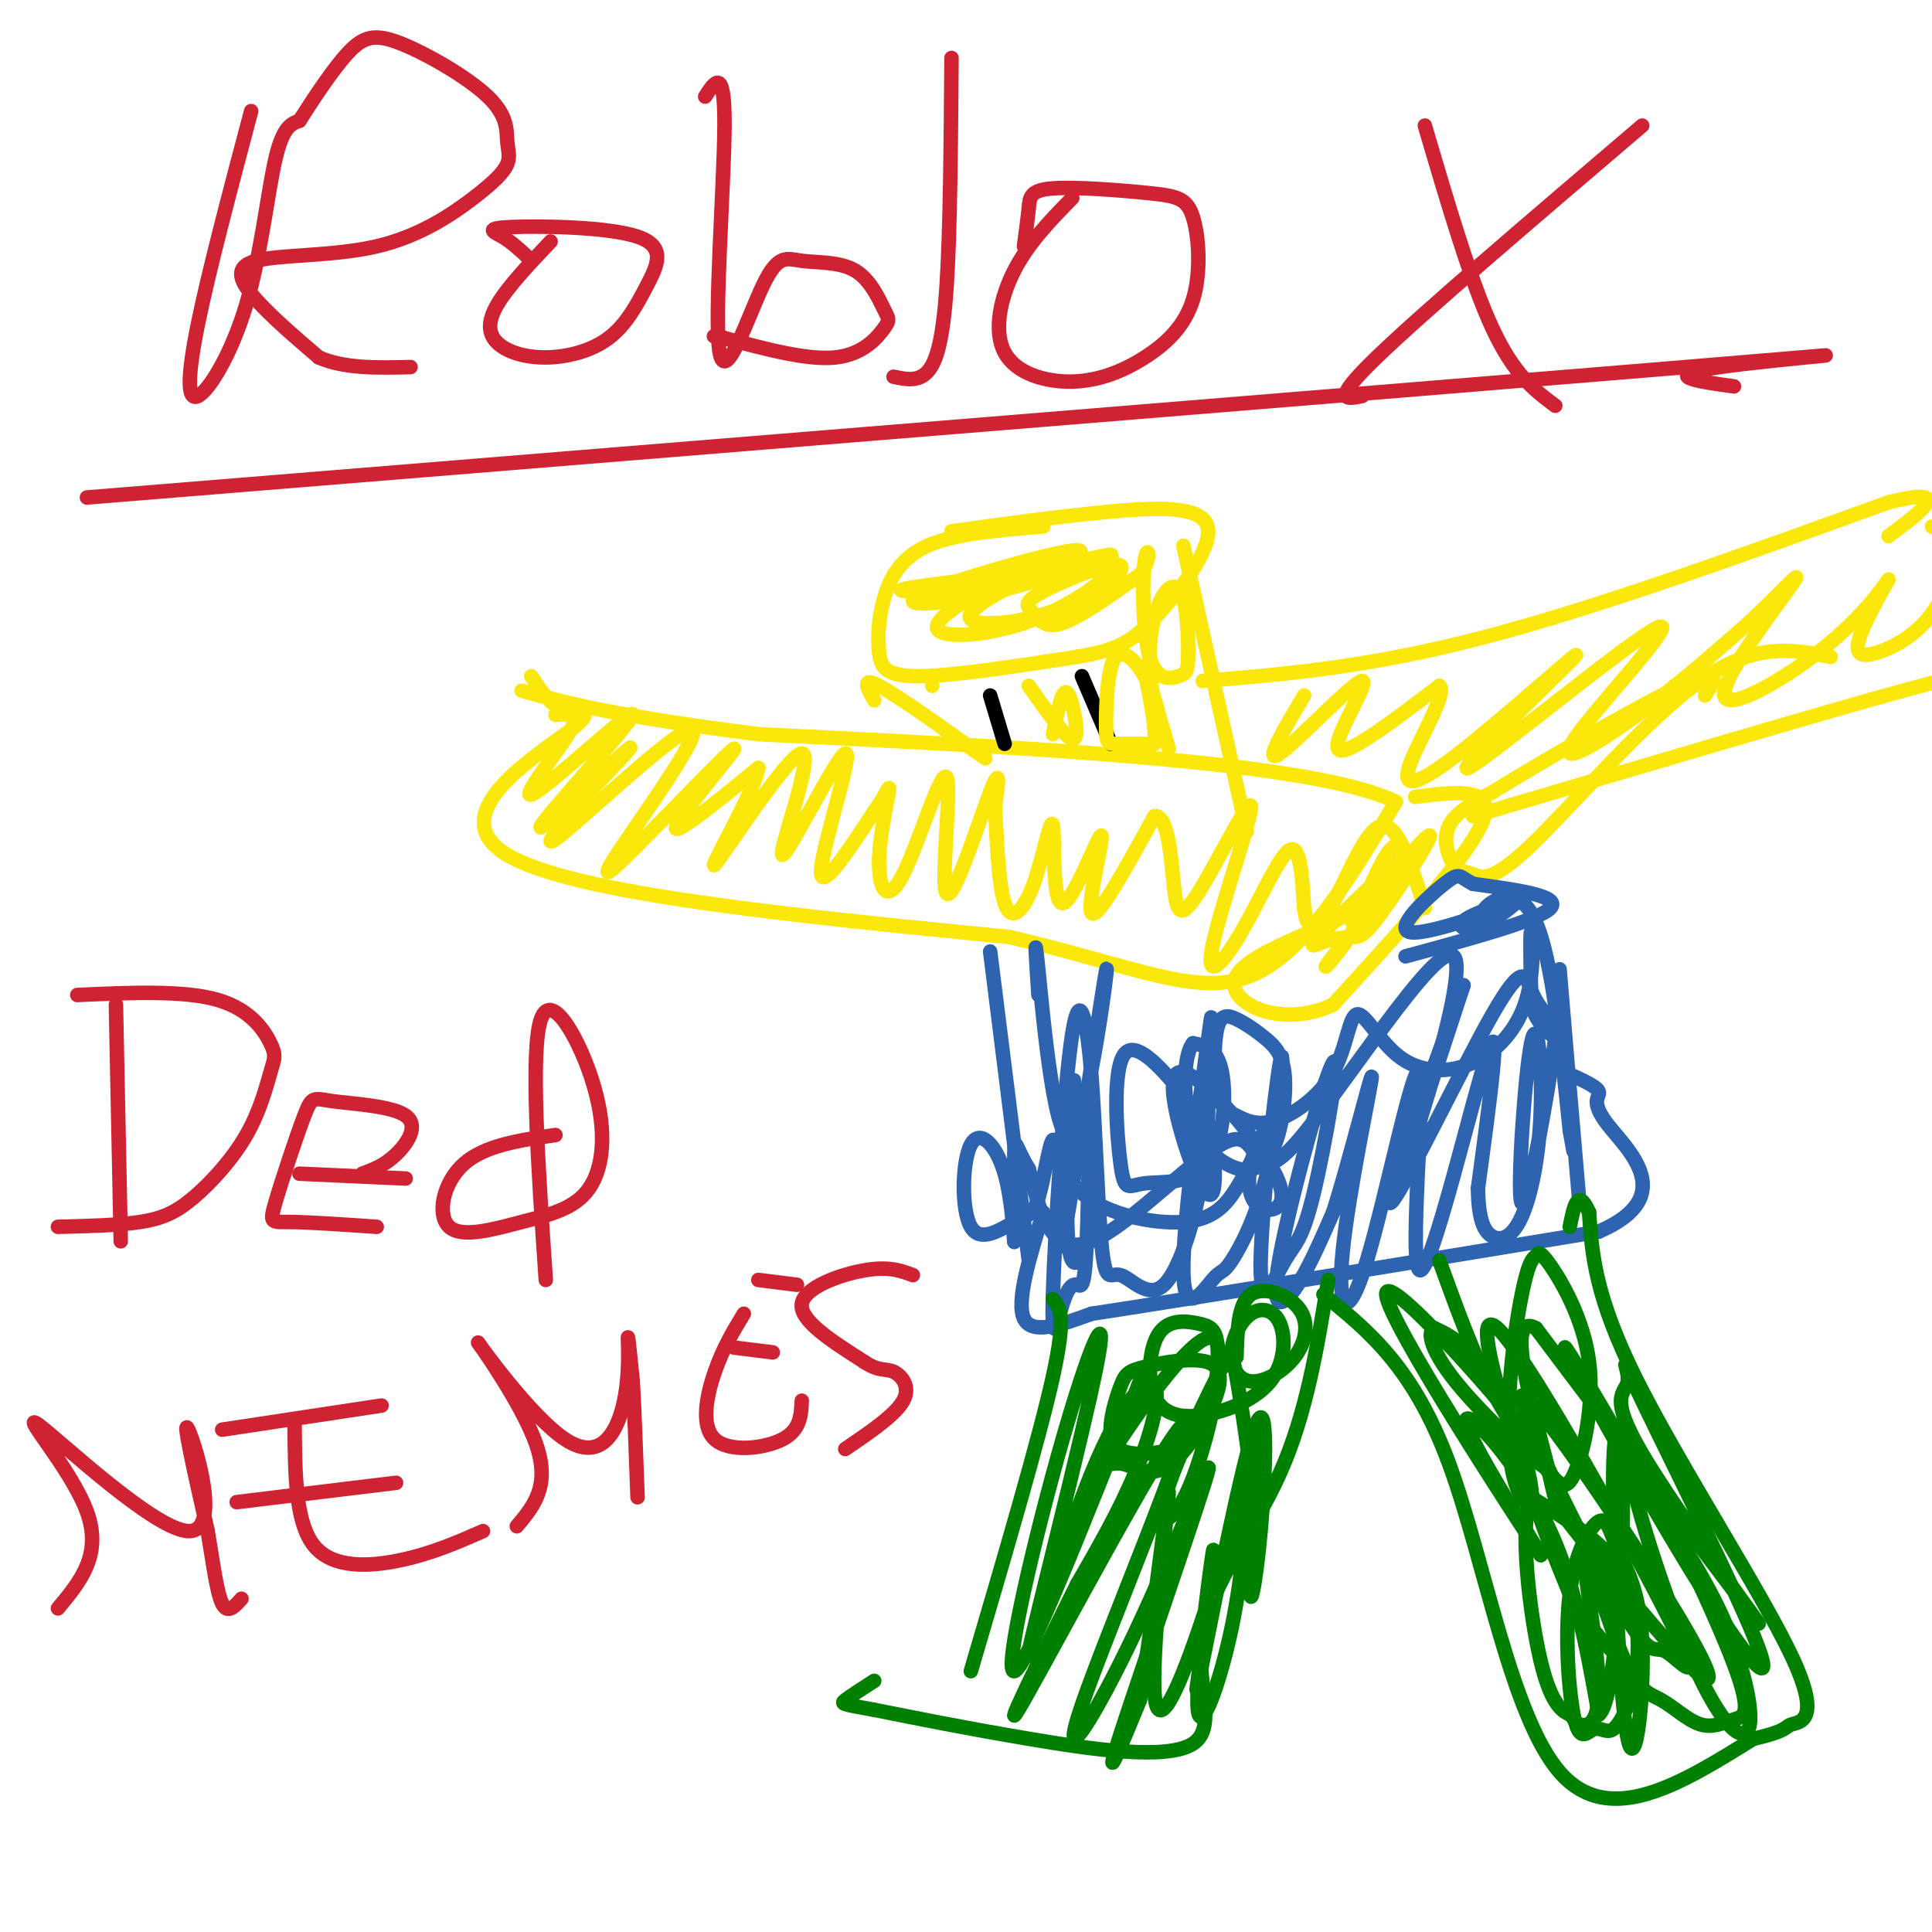 <svg viewBox='0 0 400 400' version='1.1' xmlns='http://www.w3.org/2000/svg' xmlns:xlink='http://www.w3.org/1999/xlink'><g fill='none' stroke='#fae80b' stroke-width='3' stroke-linecap='round' stroke-linejoin='round'><path d='M110,140c1.982,3.036 3.964,6.071 7,7c3.036,0.929 7.125,-0.250 0,5c-7.125,5.250 -25.464,16.929 -12,25c13.464,8.071 58.732,12.536 104,17'/><path d='M209,194c25.956,6.022 38.844,12.578 50,8c11.156,-4.578 20.578,-20.289 30,-36'/><path d='M289,166c-17.000,-8.333 -74.500,-11.167 -132,-14'/><path d='M157,152c-30.167,-3.833 -39.583,-6.417 -49,-9'/><path d='M293,165c8.417,-1.083 16.833,-2.167 14,5c-2.833,7.167 -16.917,22.583 -31,38'/><path d='M276,208c-10.990,5.257 -22.967,-0.601 -20,-6c2.967,-5.399 20.876,-10.338 29,-16c8.124,-5.662 6.464,-12.046 4,-11c-2.464,1.046 -5.732,9.523 -9,18'/><path d='M280,193c-3.535,5.421 -7.873,9.974 -4,5c3.873,-4.974 15.958,-19.476 16,-21c0.042,-1.524 -11.958,9.929 -17,15c-5.042,5.071 -3.127,3.759 -1,3c2.127,-0.759 4.467,-0.966 6,-1c1.533,-0.034 2.259,0.106 6,-5c3.741,-5.106 10.497,-15.459 10,-16c-0.497,-0.541 -8.249,8.729 -16,18'/><path d='M115,148c0.985,-0.043 1.969,-0.086 3,0c1.031,0.086 2.107,0.300 -1,5c-3.107,4.700 -10.399,13.887 -6,11c4.399,-2.887 20.488,-17.846 20,-16c-0.488,1.846 -17.555,20.497 -19,23c-1.445,2.503 12.730,-11.142 17,-15c4.270,-3.858 -1.365,2.071 -7,8'/><path d='M122,164c-4.293,4.973 -11.526,13.404 -6,9c5.526,-4.404 23.812,-21.643 27,-22c3.188,-0.357 -8.720,16.170 -14,24c-5.280,7.830 -3.931,6.965 3,0c6.931,-6.965 19.443,-20.029 20,-20c0.557,0.029 -10.841,13.151 -12,16c-1.159,2.849 7.920,-4.576 17,-12'/><path d='M157,159c-0.631,4.532 -10.708,21.864 -9,20c1.708,-1.864 15.201,-22.922 18,-23c2.799,-0.078 -5.095,20.824 -4,21c1.095,0.176 11.179,-20.376 13,-21c1.821,-0.624 -4.623,18.679 -5,24c-0.377,5.321 5.311,-3.339 11,-12'/><path d='M181,168c2.542,-3.518 3.397,-6.315 3,-4c-0.397,2.315 -2.046,9.740 -2,15c0.046,5.260 1.786,8.354 5,2c3.214,-6.354 7.903,-22.157 9,-20c1.097,2.157 -1.397,22.273 0,24c1.397,1.727 6.685,-14.935 9,-21c2.315,-6.065 1.658,-1.532 1,3'/><path d='M206,167c0.311,4.949 0.587,15.823 2,20c1.413,4.177 3.962,1.657 6,-4c2.038,-5.657 3.565,-14.449 4,-12c0.435,2.449 -0.224,16.141 2,16c2.224,-0.141 7.329,-14.115 8,-14c0.671,0.115 -3.094,14.319 -2,16c1.094,1.681 7.047,-9.159 13,-20'/><path d='M239,169c2.831,-0.461 3.410,8.386 4,14c0.590,5.614 1.191,7.993 5,2c3.809,-5.993 10.827,-20.360 11,-18c0.173,2.360 -6.500,21.447 -8,29c-1.500,7.553 2.173,3.572 6,-3c3.827,-6.572 7.808,-15.735 10,-17c2.192,-1.265 2.596,5.367 3,12'/><path d='M270,188c0.518,2.469 0.314,2.641 1,3c0.686,0.359 2.262,0.904 5,-4c2.738,-4.904 6.640,-15.258 10,-16c3.360,-0.742 6.180,8.129 9,17'/><path d='M216,109c-9.166,0.732 -18.332,1.464 -24,4c-5.668,2.536 -7.839,6.876 -9,11c-1.161,4.124 -1.313,8.033 -1,11c0.313,2.967 1.089,4.990 8,5c6.911,0.010 19.955,-1.995 33,-4'/><path d='M223,136c7.829,-1.340 10.903,-2.689 16,-8c5.097,-5.311 12.219,-14.584 11,-19c-1.219,-4.416 -10.777,-3.976 -21,-3c-10.223,0.976 -21.112,2.488 -32,4'/><path d='M181,145c-1.417,-2.500 -2.833,-5.000 1,-3c3.833,2.000 12.917,8.500 22,15'/><path d='M245,113c0.000,0.000 12.000,54.000 12,54'/><path d='M257,167c2.000,9.000 1.000,4.500 0,0'/></g>
<g fill='none' stroke='#000000' stroke-width='3' stroke-linecap='round' stroke-linejoin='round'><path d='M205,144c0.000,0.000 3.000,10.000 3,10'/><path d='M224,140c0.000,0.000 6.000,14.000 6,14'/></g>
<g fill='none' stroke='#fae80b' stroke-width='3' stroke-linecap='round' stroke-linejoin='round'><path d='M249,141c17.167,-1.417 34.333,-2.833 58,-9c23.667,-6.167 53.833,-17.083 84,-28'/><path d='M391,104c14.000,-3.500 7.000,1.750 0,7'/><path d='M379,136c0.000,0.000 0.000,0.000 0,0'/><path d='M379,136c-7.785,-1.553 -15.571,-3.106 -27,5c-11.429,8.106 -26.502,25.871 -35,34c-8.498,8.129 -10.422,6.622 -12,6c-1.578,-0.622 -2.809,-0.360 -4,-2c-1.191,-1.640 -2.340,-5.183 -1,-8c1.340,-2.817 5.170,-4.909 9,-7'/><path d='M309,164c9.844,-6.067 29.956,-17.733 39,-22c9.044,-4.267 7.022,-1.133 5,2'/><path d='M305,169c36.444,-10.800 72.889,-21.600 89,-26c16.111,-4.400 11.889,-2.400 10,-6c-1.889,-3.600 -1.444,-12.800 -1,-22'/><path d='M403,115c-0.667,-4.667 -1.833,-5.333 -3,-6'/><path d='M270,144c-4.310,7.262 -8.619,14.524 -5,12c3.619,-2.524 15.167,-14.833 17,-15c1.833,-0.167 -6.048,11.810 -5,14c1.048,2.190 11.024,-5.405 21,-13'/><path d='M298,142c1.821,1.268 -4.128,10.937 -6,16c-1.872,5.063 0.333,5.521 10,-2c9.667,-7.521 26.794,-23.020 24,-20c-2.794,3.020 -25.511,24.558 -22,23c3.511,-1.558 33.250,-26.211 39,-29c5.750,-2.789 -12.491,16.288 -17,23c-4.509,6.712 4.712,1.061 13,-5c8.288,-6.061 15.644,-12.530 23,-19'/><path d='M362,129c6.744,-6.257 12.105,-12.398 9,-8c-3.105,4.398 -14.675,19.337 -14,23c0.675,3.663 13.596,-3.949 22,-11c8.404,-7.051 12.291,-13.540 12,-13c-0.291,0.540 -4.760,8.109 -6,12c-1.240,3.891 0.750,4.105 4,3c3.250,-1.105 7.760,-3.528 11,-8c3.240,-4.472 5.212,-10.992 6,-10c0.788,0.992 0.394,9.496 0,18'/></g>
<g fill='none' stroke='#2d63af' stroke-width='3' stroke-linecap='round' stroke-linejoin='round'><path d='M205,197c0.000,0.000 8.000,64.000 8,64'/><path d='M291,198c13.833,-3.750 27.667,-7.500 30,-10c2.333,-2.500 -6.833,-3.750 -16,-5'/><path d='M305,183c-3.029,-1.487 -2.600,-2.706 -6,0c-3.400,2.706 -10.629,9.336 -7,10c3.629,0.664 18.117,-4.636 21,-6c2.883,-1.364 -5.839,1.210 -9,3c-3.161,1.790 -0.760,2.797 2,2c2.760,-0.797 5.880,-3.399 9,-6'/><path d='M315,186c-0.917,0.286 -7.708,4.000 -8,3c-0.292,-1.000 5.917,-6.714 10,0c4.083,6.714 6.042,25.857 8,45'/><path d='M325,234c1.333,7.500 0.667,3.750 0,0'/><path d='M216,251c-2.833,9.250 -5.667,18.500 -4,22c1.667,3.500 7.833,1.250 14,-1'/><path d='M226,272c19.833,-3.000 62.417,-10.000 105,-17'/><path d='M331,255c16.738,-7.238 6.083,-16.833 2,-22c-4.083,-5.167 -1.595,-5.905 -2,-7c-0.405,-1.095 -3.702,-2.548 -7,-4'/><path d='M215,206c-0.503,-7.525 -1.005,-15.050 0,-5c1.005,10.050 3.518,37.674 7,34c3.482,-3.674 7.933,-38.644 7,-34c-0.933,4.644 -7.251,48.904 -9,56c-1.749,7.096 1.072,-22.973 2,-31c0.928,-8.027 -0.036,5.986 -1,20'/><path d='M221,246c-0.159,6.667 -0.055,13.336 1,15c1.055,1.664 3.062,-1.676 4,-9c0.938,-7.324 0.807,-18.634 0,-29c-0.807,-10.366 -2.290,-19.790 -4,-9c-1.710,10.790 -3.647,41.794 -4,54c-0.353,12.206 0.877,5.612 2,2c1.123,-3.612 2.137,-4.244 3,-4c0.863,0.244 1.574,1.363 2,-9c0.426,-10.363 0.566,-32.207 1,-32c0.434,0.207 1.160,22.464 2,32c0.840,9.536 1.792,6.350 4,7c2.208,0.650 5.671,5.137 9,2c3.329,-3.137 6.522,-13.896 8,-23c1.478,-9.104 1.239,-16.552 1,-24'/><path d='M250,219c0.547,-7.210 1.413,-13.233 0,-3c-1.413,10.233 -5.106,36.724 -5,47c0.106,10.276 4.009,4.339 6,2c1.991,-2.339 2.069,-1.078 4,-4c1.931,-2.922 5.716,-10.027 8,-21c2.284,-10.973 3.065,-25.815 2,-20c-1.065,5.815 -3.978,32.285 -4,42c-0.022,9.715 2.848,2.673 5,-1c2.152,-3.673 3.588,-3.979 6,-14c2.412,-10.021 5.801,-29.758 4,-27c-1.801,2.758 -8.793,28.012 -11,40c-2.207,11.988 0.369,10.711 3,7c2.631,-3.711 5.315,-9.855 8,-16'/><path d='M276,251c3.443,-10.736 8.049,-29.577 8,-28c-0.049,1.577 -4.755,23.571 -6,36c-1.245,12.429 0.970,15.295 5,2c4.030,-13.295 9.874,-42.749 11,-39c1.126,3.749 -2.466,40.702 0,41c2.466,0.298 10.990,-36.058 14,-45c3.010,-8.942 0.505,9.529 -2,28'/><path d='M306,246c0.076,6.589 1.265,9.061 3,10c1.735,0.939 4.017,0.346 6,-4c1.983,-4.346 3.666,-12.446 4,-22c0.334,-9.554 -0.680,-20.561 -2,-14c-1.320,6.561 -2.945,30.689 -2,33c0.945,2.311 4.459,-17.197 6,-27c1.541,-9.803 1.109,-9.903 0,-11c-1.109,-1.097 -2.895,-3.191 -4,-6c-1.105,-2.809 -1.528,-6.333 -8,5c-6.472,11.333 -18.992,37.524 -21,39c-2.008,1.476 6.496,-21.762 15,-45'/><path d='M303,204c-1.802,5.556 -13.806,41.946 -13,40c0.806,-1.946 14.423,-42.229 11,-46c-3.423,-3.771 -23.887,28.969 -33,39c-9.113,10.031 -6.877,-2.645 -13,-1c-6.123,1.645 -20.607,17.613 -29,21c-8.393,3.387 -10.697,-5.806 -13,-15'/><path d='M213,242c-2.695,-4.274 -2.933,-7.459 -3,-3c-0.067,4.459 0.036,16.560 0,18c-0.036,1.440 -0.211,-7.783 -2,-14c-1.789,-6.217 -5.191,-9.429 -7,-6c-1.809,3.429 -2.026,13.500 0,17c2.026,3.500 6.293,0.428 9,-1c2.707,-1.428 3.853,-1.212 5,-5c1.147,-3.788 2.293,-11.578 3,-12c0.707,-0.422 0.973,6.526 6,11c5.027,4.474 14.815,6.474 21,6c6.185,-0.474 8.767,-3.421 11,-7c2.233,-3.579 4.116,-7.789 6,-12'/><path d='M262,234c0.259,-0.823 -2.095,3.120 -3,7c-0.905,3.880 -0.361,7.697 2,9c2.361,1.303 6.539,0.092 3,-7c-3.539,-7.092 -14.797,-20.065 -19,-21c-4.203,-0.935 -1.352,10.166 1,17c2.352,6.834 4.205,9.400 5,8c0.795,-1.400 0.531,-6.765 0,-10c-0.531,-3.235 -1.331,-4.339 -5,-9c-3.669,-4.661 -10.208,-12.880 -13,-10c-2.792,2.880 -1.836,16.860 -1,23c0.836,6.140 1.554,4.440 5,4c3.446,-0.440 9.620,0.382 13,-4c3.380,-4.382 3.966,-13.966 3,-19c-0.966,-5.034 -3.483,-5.517 -6,-6'/><path d='M247,216c-1.510,1.604 -2.285,8.615 -1,14c1.285,5.385 4.631,9.146 8,11c3.369,1.854 6.763,1.803 9,-2c2.237,-3.803 3.319,-11.356 3,-16c-0.319,-4.644 -2.037,-6.378 -4,-8c-1.963,-1.622 -4.171,-3.132 -6,-4c-1.829,-0.868 -3.279,-1.093 -4,2c-0.721,3.093 -0.713,9.505 0,13c0.713,3.495 2.132,4.075 4,5c1.868,0.925 4.185,2.197 8,1c3.815,-1.197 9.128,-4.861 12,-10c2.872,-5.139 3.302,-11.753 5,-12c1.698,-0.247 4.665,5.873 9,9c4.335,3.127 10.038,3.261 15,1c4.962,-2.261 9.182,-6.916 11,-13c1.818,-6.084 1.234,-13.595 1,-14c-0.234,-0.405 -0.117,6.298 0,13'/><path d='M317,206c0.198,3.061 0.692,4.212 2,6c1.308,1.788 3.429,4.212 4,0c0.571,-4.212 -0.408,-15.061 0,-10c0.408,5.061 2.204,26.030 4,47'/></g>
<g fill='none' stroke='#008000' stroke-width='3' stroke-linecap='round' stroke-linejoin='round'><path d='M218,269c1.417,1.583 2.833,3.167 0,16c-2.833,12.833 -9.917,36.917 -17,61'/><path d='M275,265c-2.255,13.864 -4.510,27.729 -10,40c-5.490,12.271 -14.214,22.949 -16,33c-1.786,10.051 3.365,19.475 -2,23c-5.365,3.525 -21.247,1.150 -34,-1c-12.753,-2.150 -22.376,-4.075 -32,-6'/><path d='M181,354c-6.578,-1.200 -7.022,-1.200 -6,-2c1.022,-0.800 3.511,-2.400 6,-4'/><path d='M236,286c-11.775,29.792 -23.549,59.584 -26,60c-2.451,0.416 4.422,-28.544 10,-48c5.578,-19.456 9.859,-29.409 7,-15c-2.859,14.409 -12.860,53.179 -14,59c-1.140,5.821 6.581,-21.306 13,-37c6.419,-15.694 11.536,-19.956 13,-18c1.464,1.956 -0.725,10.130 -4,18c-3.275,7.870 -7.638,15.435 -12,23'/><path d='M223,328c-6.717,13.406 -17.509,35.422 -11,24c6.509,-11.422 30.318,-56.283 33,-57c2.682,-0.717 -15.765,42.711 -21,58c-5.235,15.289 2.741,2.438 11,-15c8.259,-17.438 16.800,-39.464 15,-33c-1.800,6.464 -13.943,41.418 -18,54c-4.057,12.582 -0.029,2.791 4,-7'/><path d='M236,352c2.267,-13.377 5.935,-43.320 6,-43c0.065,0.320 -3.473,30.901 -3,41c0.473,10.099 4.956,-0.285 9,-12c4.044,-11.715 7.650,-24.761 9,-25c1.350,-0.239 0.444,12.328 -2,24c-2.444,11.672 -6.427,22.450 -7,17c-0.573,-5.450 2.265,-27.129 3,-32c0.735,-4.871 -0.632,7.064 -2,19'/><path d='M249,341c-0.947,6.862 -2.316,14.516 0,3c2.316,-11.516 8.317,-42.203 11,-49c2.683,-6.797 2.050,10.297 1,22c-1.050,11.703 -2.516,18.014 -2,10c0.516,-8.014 3.015,-30.354 2,-32c-1.015,-1.646 -5.542,17.403 -6,25c-0.458,7.597 3.155,3.742 4,-4c0.845,-7.742 -1.077,-19.371 -3,-31'/><path d='M256,285c-0.931,-5.731 -1.759,-4.558 -5,2c-3.241,6.558 -8.895,18.502 -10,24c-1.105,5.498 2.337,4.549 6,-5c3.663,-9.549 7.545,-27.698 4,-29c-3.545,-1.302 -14.519,14.245 -19,21c-4.481,6.755 -2.471,4.720 0,5c2.471,0.280 5.404,2.876 9,1c3.596,-1.876 7.857,-8.224 10,-13c2.143,-4.776 2.170,-7.978 -1,-9c-3.170,-1.022 -9.537,0.138 -13,1c-3.463,0.862 -4.022,1.427 -5,4c-0.978,2.573 -2.376,7.154 -2,10c0.376,2.846 2.524,3.959 6,4c3.476,0.041 8.279,-0.988 11,-3c2.721,-2.012 3.361,-5.006 4,-8'/><path d='M251,290c0.970,-3.731 1.395,-9.058 1,-12c-0.395,-2.942 -1.609,-3.497 -4,-4c-2.391,-0.503 -5.960,-0.953 -8,2c-2.040,2.953 -2.551,9.311 -1,13c1.551,3.689 5.163,4.711 10,4c4.837,-0.711 10.901,-3.153 14,-7c3.099,-3.847 3.235,-9.097 2,-12c-1.235,-2.903 -3.842,-3.457 -6,-2c-2.158,1.457 -3.867,4.927 -4,8c-0.133,3.073 1.310,5.749 4,6c2.690,0.251 6.628,-1.922 9,-5c2.372,-3.078 3.177,-7.059 1,-10c-2.177,-2.941 -7.336,-4.840 -10,-3c-2.664,1.840 -2.832,7.420 -3,13'/><path d='M274,268c9.311,7.511 18.622,15.022 26,35c7.378,19.978 12.822,52.422 23,64c10.178,11.578 25.089,2.289 40,-7'/><path d='M363,360c7.522,-1.711 6.325,-2.490 8,-3c1.675,-0.510 6.220,-0.753 0,-14c-6.220,-13.247 -23.206,-39.499 -32,-57c-8.794,-17.501 -9.397,-26.250 -10,-35'/><path d='M329,251c-2.333,-5.333 -3.167,-1.167 -4,3'/><path d='M298,261c3.545,9.775 7.090,19.549 11,27c3.910,7.451 8.184,12.578 11,16c2.816,3.422 4.175,5.140 6,1c1.825,-4.140 4.115,-14.136 3,-23c-1.115,-8.864 -5.634,-16.594 -8,-20c-2.366,-3.406 -2.579,-2.489 -3,-2c-0.421,0.489 -1.049,0.548 -2,4c-0.951,3.452 -2.226,10.297 -3,18c-0.774,7.703 -1.047,16.266 0,22c1.047,5.734 3.415,8.640 4,7c0.585,-1.640 -0.612,-7.826 -3,-14c-2.388,-6.174 -5.968,-12.335 -9,-16c-3.032,-3.665 -5.516,-4.832 -8,-6'/><path d='M297,275c-1.531,0.422 -1.358,4.479 6,13c7.358,8.521 21.900,21.508 16,13c-5.900,-8.508 -32.244,-38.512 -32,-33c0.244,5.512 27.076,46.539 32,54c4.924,7.461 -12.059,-18.645 -15,-26c-2.941,-7.355 8.160,4.041 15,17c6.840,12.959 9.420,27.479 12,42'/><path d='M331,355c3.141,-2.142 4.993,-28.498 5,-44c0.007,-15.502 -1.832,-20.149 -2,-6c-0.168,14.149 1.333,47.094 3,55c1.667,7.906 3.498,-9.226 3,-20c-0.498,-10.774 -3.327,-15.191 -5,-19c-1.673,-3.809 -2.192,-7.011 -4,-6c-1.808,1.011 -4.905,6.235 -6,15c-1.095,8.765 -0.187,21.069 1,26c1.187,4.931 2.652,2.488 4,2c1.348,-0.488 2.579,0.980 4,0c1.421,-0.980 3.030,-4.407 4,-8c0.970,-3.593 1.300,-7.352 1,-12c-0.300,-4.648 -1.228,-10.185 -5,-15c-3.772,-4.815 -10.386,-8.907 -17,-13'/><path d='M317,310c-2.531,5.052 -0.360,24.182 2,34c2.360,9.818 4.909,10.322 6,11c1.091,0.678 0.725,1.529 2,2c1.275,0.471 4.191,0.563 4,-8c-0.191,-8.563 -3.487,-25.779 -3,-27c0.487,-1.221 4.758,13.553 8,21c3.242,7.447 5.454,7.565 8,9c2.546,1.435 5.428,4.186 8,5c2.572,0.814 4.836,-0.309 7,-1c2.164,-0.691 4.227,-0.951 -1,-14c-5.227,-13.049 -17.743,-38.889 -20,-39c-2.257,-0.111 5.746,25.506 12,40c6.254,14.494 10.761,17.864 12,15c1.239,-2.864 -0.789,-11.961 -4,-20c-3.211,-8.039 -7.606,-15.019 -12,-22'/><path d='M346,316c-8.087,-14.099 -22.304,-38.345 -22,-37c0.304,1.345 15.128,28.282 26,46c10.872,17.718 17.793,26.218 14,16c-3.793,-10.218 -18.298,-39.152 -24,-51c-5.702,-11.848 -2.601,-6.609 -3,-4c-0.399,2.609 -4.300,2.587 3,15c7.300,12.413 25.800,37.261 24,35c-1.800,-2.261 -23.900,-31.630 -46,-61'/><path d='M318,275c-6.707,-3.823 -0.474,17.121 2,27c2.474,9.879 1.188,8.693 7,16c5.812,7.307 18.721,23.108 24,28c5.279,4.892 2.929,-1.125 -7,-17c-9.929,-15.875 -27.435,-41.608 -29,-40c-1.565,1.608 12.812,30.556 20,43c7.188,12.444 7.186,8.384 10,10c2.814,1.616 8.445,8.907 1,-6c-7.445,-14.907 -27.966,-52.014 -35,-60c-7.034,-7.986 -0.581,13.147 4,27c4.581,13.853 7.291,20.427 10,27'/><path d='M325,330c3.833,7.167 8.417,11.583 13,16'/></g>
<g fill='none' stroke='#fae80b' stroke-width='3' stroke-linecap='round' stroke-linejoin='round'><path d='M228,117c-19.019,2.090 -38.038,4.179 -41,5c-2.962,0.821 10.133,0.372 21,-2c10.867,-2.372 19.506,-6.669 14,-6c-5.506,0.669 -25.156,6.303 -31,9c-5.844,2.697 2.119,2.457 13,0c10.881,-2.457 24.680,-7.131 26,-8c1.320,-0.869 -9.840,2.065 -21,5'/><path d='M209,120c-7.427,2.936 -15.495,7.774 -15,10c0.495,2.226 9.551,1.838 18,-1c8.449,-2.838 16.290,-8.126 18,-11c1.710,-2.874 -2.712,-3.333 -10,-1c-7.288,2.333 -17.444,7.458 -19,10c-1.556,2.542 5.486,2.503 12,1c6.514,-1.503 12.498,-4.469 16,-7c3.502,-2.531 4.521,-4.629 1,-4c-3.521,0.629 -11.583,3.983 -15,6c-3.417,2.017 -2.189,2.697 -1,4c1.189,1.303 2.340,3.229 6,2c3.660,-1.229 9.830,-5.615 16,-10'/><path d='M236,119c2.730,-3.371 1.554,-6.798 1,-3c-0.554,3.798 -0.486,14.820 1,20c1.486,5.180 4.388,4.518 6,4c1.612,-0.518 1.932,-0.890 2,-4c0.068,-3.110 -0.116,-8.956 -1,-12c-0.884,-3.044 -2.468,-3.285 -4,-1c-1.532,2.285 -3.014,7.096 -3,13c0.014,5.904 1.522,12.903 2,14c0.478,1.097 -0.074,-3.706 -2,-8c-1.926,-4.294 -5.228,-8.079 -7,-6c-1.772,2.079 -2.016,10.021 -2,14c0.016,3.979 0.290,3.994 2,4c1.710,0.006 4.855,0.003 8,0'/><path d='M239,154c0.578,-4.044 -1.978,-14.156 -2,-15c-0.022,-0.844 2.489,7.578 5,16'/><path d='M213,142c3.756,5.333 7.512,10.667 9,11c1.488,0.333 0.708,-4.333 0,-7c-0.708,-2.667 -1.345,-3.333 -2,-2c-0.655,1.333 -1.327,4.667 -2,8'/><path d='M193,142c0.000,0.000 0.000,0.000 0,0'/></g>
<g fill='none' stroke='#cf2233' stroke-width='3' stroke-linecap='round' stroke-linejoin='round'><path d='M52,23c-4.386,16.549 -8.772,33.097 -11,44c-2.228,10.903 -2.298,16.159 0,15c2.298,-1.159 6.965,-8.735 10,-19c3.035,-10.265 4.439,-23.219 6,-30c1.561,-6.781 3.281,-7.391 5,-8'/><path d='M62,25c2.647,-4.143 6.765,-10.501 10,-14c3.235,-3.499 5.586,-4.140 11,-2c5.414,2.140 13.891,7.061 18,11c4.109,3.939 3.851,6.896 4,9c0.149,2.104 0.704,3.355 0,5c-0.704,1.645 -2.666,3.684 -7,7c-4.334,3.316 -11.038,7.909 -20,10c-8.962,2.091 -20.182,1.678 -25,3c-4.818,1.322 -3.234,4.378 0,8c3.234,3.622 8.117,7.811 13,12'/><path d='M66,74c5.333,2.333 12.167,2.167 19,2'/><path d='M114,50c-4.437,4.694 -8.873,9.387 -11,13c-2.127,3.613 -1.943,6.145 0,8c1.943,1.855 5.645,3.032 10,3c4.355,-0.032 9.364,-1.272 13,-4c3.636,-2.728 5.900,-6.944 8,-11c2.100,-4.056 4.037,-7.953 -2,-10c-6.037,-2.047 -20.048,-2.243 -26,-2c-5.952,0.243 -3.843,0.927 -2,2c1.843,1.073 3.422,2.537 5,4'/><path d='M146,20c2.033,-3.171 4.065,-6.342 4,6c-0.065,12.342 -2.228,40.197 -1,47c1.228,6.803 5.847,-7.444 9,-14c3.153,-6.556 4.839,-5.420 8,-5c3.161,0.420 7.797,0.124 11,2c3.203,1.876 4.972,5.926 6,8c1.028,2.074 1.315,2.174 0,4c-1.315,1.826 -4.233,5.379 -10,6c-5.767,0.621 -14.384,-1.689 -23,-4'/><path d='M150,70c-3.833,-0.667 -1.917,-0.333 0,0'/><path d='M197,12c-0.133,17.867 -0.267,35.733 -1,47c-0.733,11.267 -2.067,15.933 -4,18c-1.933,2.067 -4.467,1.533 -7,1'/><path d='M222,41c-4.521,4.620 -9.043,9.241 -12,15c-2.957,5.759 -4.351,12.658 -2,17c2.351,4.342 8.447,6.128 14,6c5.553,-0.128 10.563,-2.170 15,-5c4.437,-2.830 8.300,-6.448 10,-12c1.700,-5.552 1.237,-13.037 0,-17c-1.237,-3.963 -3.249,-4.402 -9,-5c-5.751,-0.598 -15.241,-1.353 -20,-1c-4.759,0.353 -4.788,1.815 -5,4c-0.212,2.185 -0.606,5.092 -1,8'/><path d='M295,26c4.750,16.167 9.500,32.333 14,42c4.500,9.667 8.750,12.833 13,16'/><path d='M340,26c-22.667,19.333 -45.333,38.667 -55,48c-9.667,9.333 -6.333,8.667 -3,8'/><path d='M18,103c139.044,-11.311 278.089,-22.622 331,-27c52.911,-4.378 19.689,-1.822 7,0c-12.689,1.822 -4.844,2.911 3,4'/><path d='M24,208c0.000,0.000 1.000,49.000 1,49'/><path d='M16,206c11.032,-0.495 22.064,-0.989 29,1c6.936,1.989 9.775,6.463 11,9c1.225,2.537 0.837,3.138 0,6c-0.837,2.862 -2.121,7.984 -5,13c-2.879,5.016 -7.352,9.928 -11,13c-3.648,3.072 -6.471,4.306 -11,5c-4.529,0.694 -10.765,0.847 -17,1'/><path d='M75,243c2.313,-0.863 4.626,-1.726 7,-4c2.374,-2.274 4.809,-5.959 2,-8c-2.809,-2.041 -10.863,-2.439 -15,-3c-4.137,-0.561 -4.356,-1.284 -6,3c-1.644,4.284 -4.712,13.577 -6,18c-1.288,4.423 -0.797,3.978 3,4c3.797,0.022 10.898,0.511 18,1'/><path d='M115,235c-7.341,1.059 -14.681,2.117 -19,6c-4.319,3.883 -5.615,10.589 -3,13c2.615,2.411 9.143,0.527 15,-1c5.857,-1.527 11.044,-2.698 14,-7c2.956,-4.302 3.680,-11.735 1,-21c-2.680,-9.265 -8.766,-20.361 -11,-14c-2.234,6.361 -0.617,30.181 1,54'/><path d='M12,333c4.614,-5.547 9.228,-11.094 6,-20c-3.228,-8.906 -14.298,-21.171 -10,-18c4.298,3.171 23.965,21.777 31,22c7.035,0.223 1.439,-17.936 0,-21c-1.439,-3.064 1.281,8.968 4,21'/><path d='M43,317c1.111,6.644 1.889,12.756 3,15c1.111,2.244 2.556,0.622 4,-1'/><path d='M61,295c0.067,10.089 0.133,20.178 4,25c3.867,4.822 11.533,4.378 18,3c6.467,-1.378 11.733,-3.689 17,-6'/><path d='M46,296c0.000,0.000 33.000,-5.000 33,-5'/><path d='M49,311c0.000,0.000 33.000,-4.000 33,-4'/><path d='M107,316c3.500,-4.177 7.000,-8.354 4,-17c-3.000,-8.646 -12.500,-21.762 -12,-21c0.500,0.762 11.000,15.400 18,20c7.000,4.600 10.500,-0.838 12,-7c1.500,-6.162 1.000,-13.046 1,-14c0.000,-0.954 0.500,4.023 1,9'/><path d='M131,286c0.333,5.500 0.667,14.750 1,24'/><path d='M154,272c-2.143,3.536 -4.286,7.071 -6,12c-1.714,4.929 -3.000,11.250 0,14c3.000,2.750 10.286,1.929 14,0c3.714,-1.929 3.857,-4.964 4,-8'/><path d='M157,265c0.000,0.000 8.000,1.000 8,1'/><path d='M152,279c0.000,0.000 8.000,1.000 8,1'/><path d='M189,264c-2.489,-0.933 -4.978,-1.867 -10,-1c-5.022,0.867 -12.578,3.533 -13,7c-0.422,3.467 6.289,7.733 13,12'/><path d='M179,282c3.107,2.071 4.375,1.250 6,2c1.625,0.750 3.607,3.071 2,6c-1.607,2.929 -6.804,6.464 -12,10'/><path d='M62,243c0.000,0.000 22.000,1.000 22,1'/></g>
</svg>